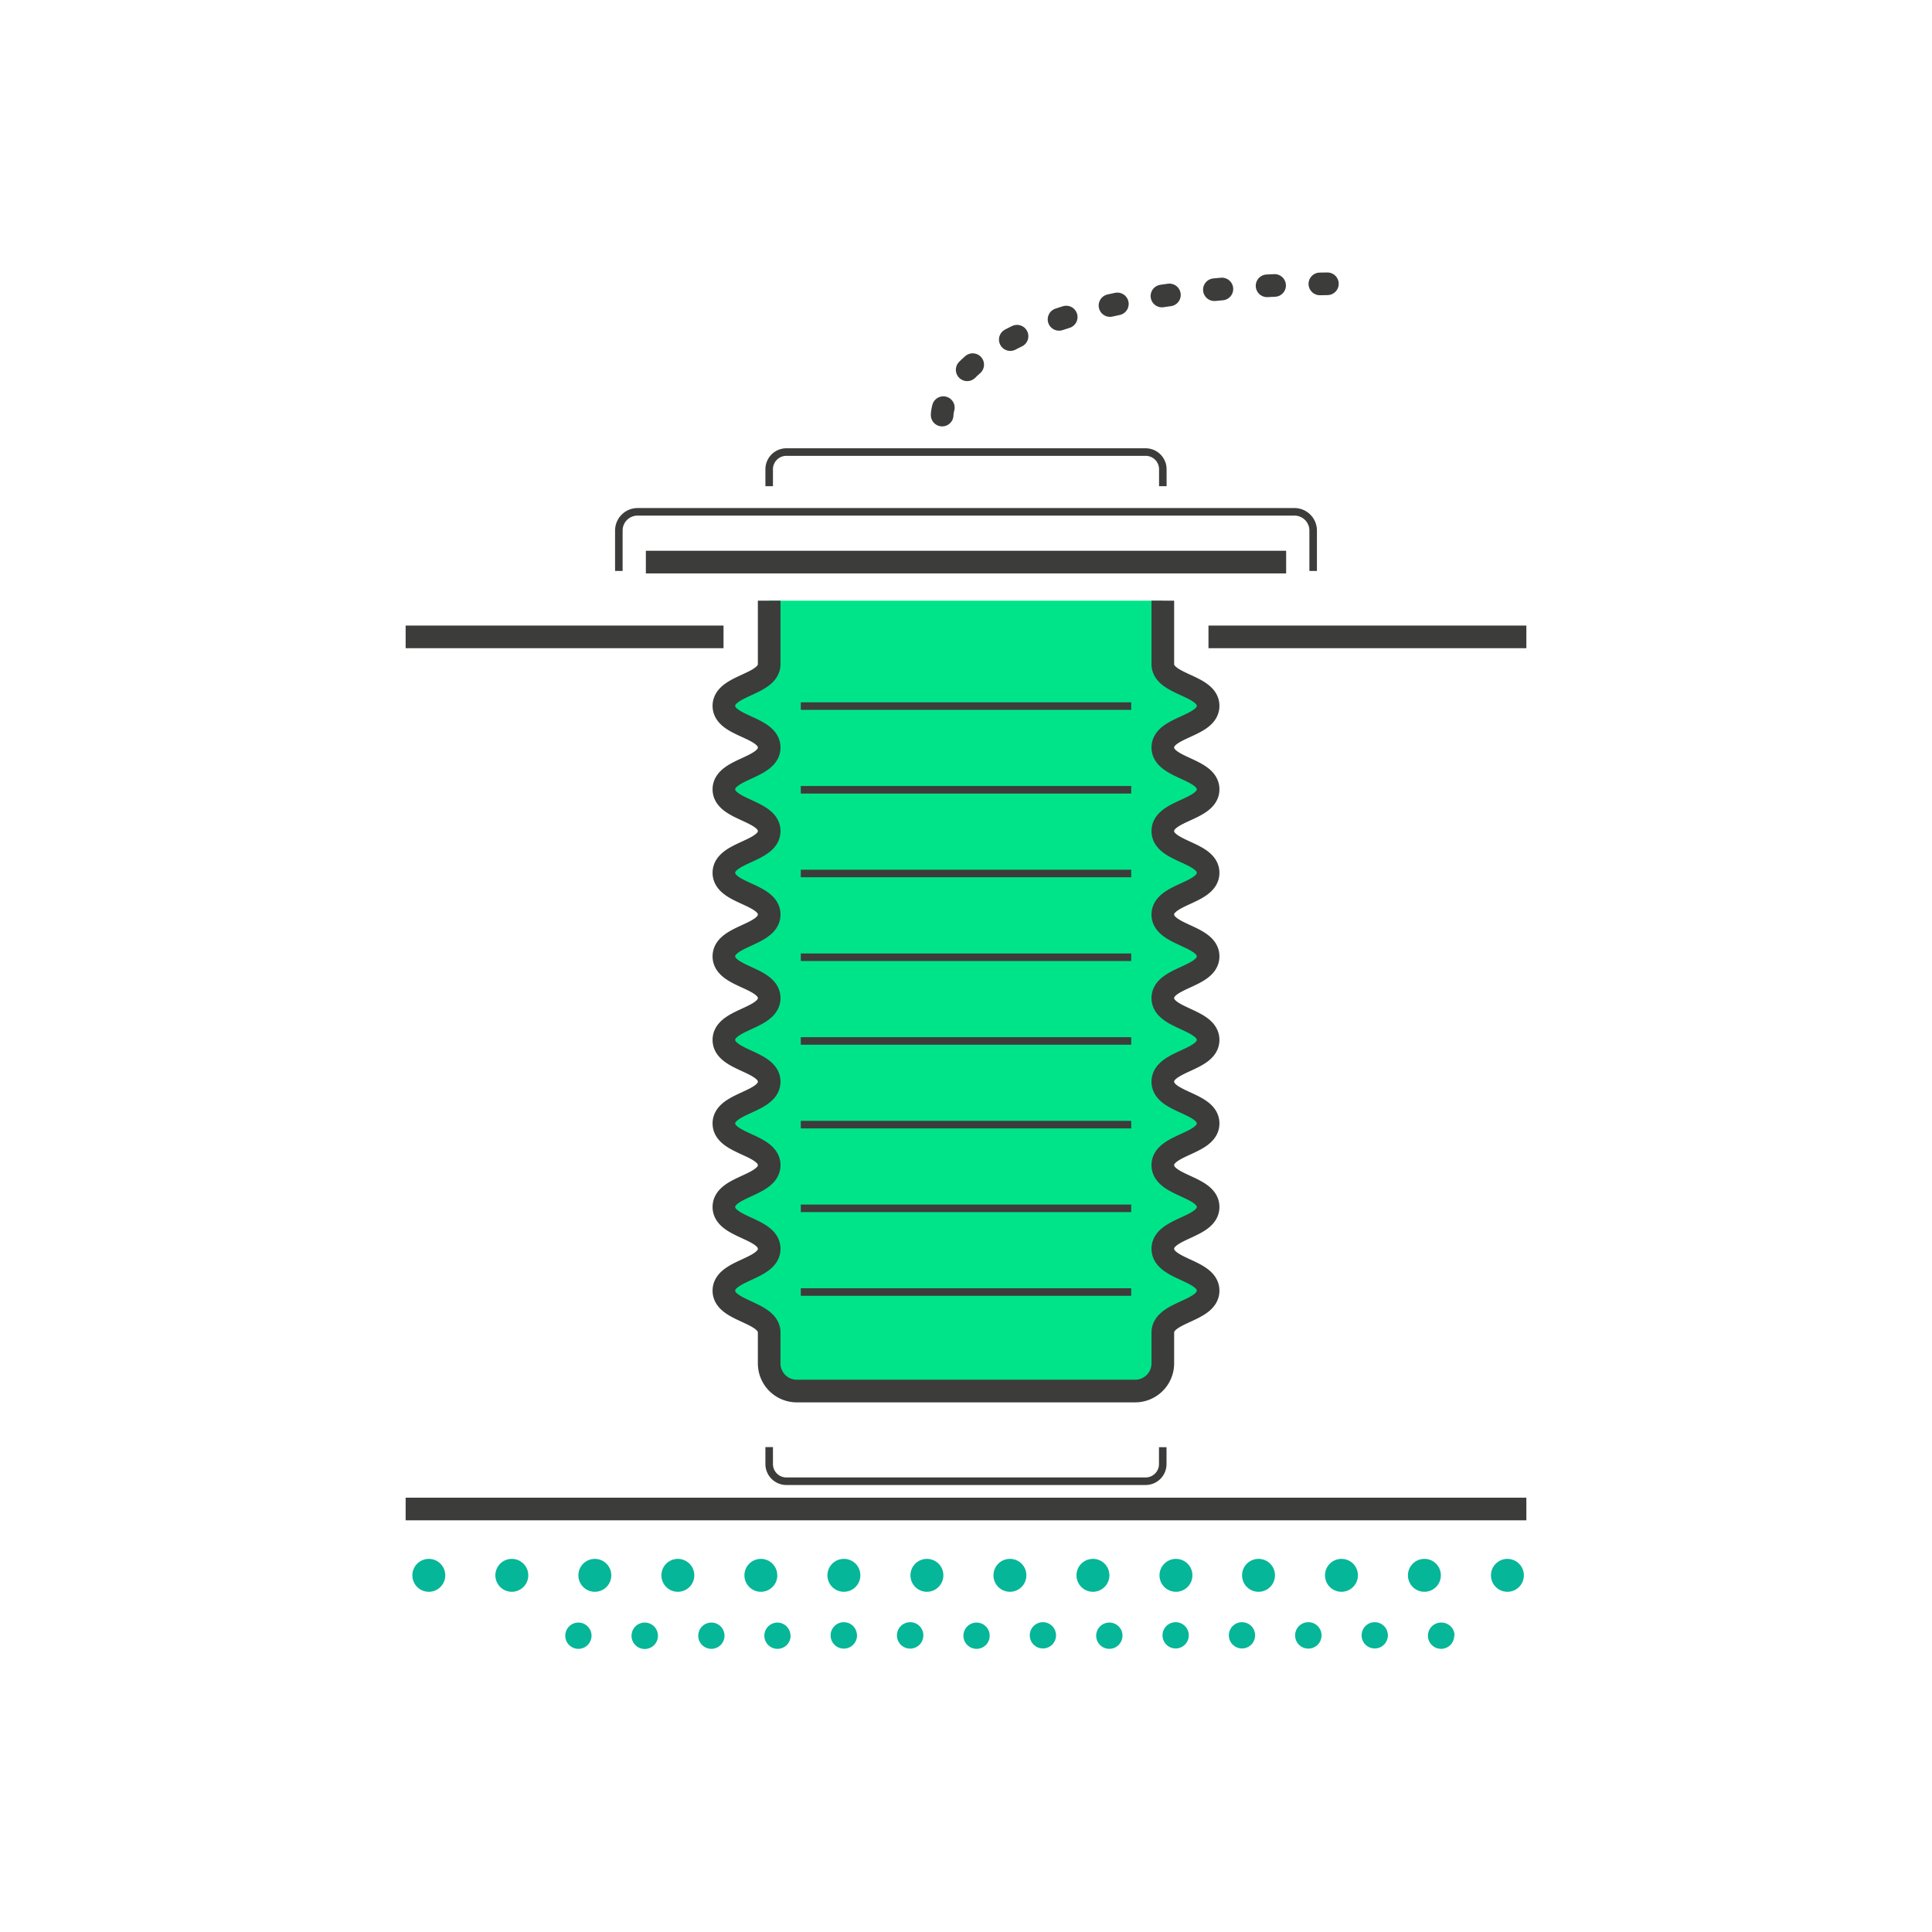<?xml version="1.0" encoding="UTF-8"?> <svg xmlns="http://www.w3.org/2000/svg" id="Layer_1" data-name="Layer 1" width="256" height="256" viewBox="0 0 256 256"><defs><style>.cls-1{fill:#00e489;}.cls-1,.cls-2,.cls-3,.cls-5{stroke:#3c3c3b;}.cls-1,.cls-2,.cls-3{stroke-miterlimit:10;}.cls-1,.cls-2,.cls-5{stroke-width:3px;}.cls-2,.cls-3,.cls-5{fill:none;}.cls-4{fill:#06b699;}.cls-5{stroke-linecap:round;stroke-dasharray:1 6;}</style></defs><g id="Group_23" data-name="Group 23"><g id="Group_24" data-name="Group 24"><path id="Path_16" data-name="Path 16" class="cls-1" d="M154.08,79.59V88c0,2.76,6,2.76,6,5.53s-6,2.76-6,5.52,6,2.77,6,5.54-6,2.76-6,5.53,6,2.76,6,5.53-6,2.77-6,5.53,6,2.77,6,5.54-6,2.77-6,5.53,6,2.77,6,5.54-6,2.77-6,5.54,6,2.76,6,5.53-6,2.76-6,5.53,6,2.77,6,5.54-6,2.77-6,5.54,6,2.77,6,5.55-6,2.77-6,5.55v4.09a3.67,3.67,0,0,1-3.67,3.66H105.58a3.66,3.66,0,0,1-3.66-3.66v-4.09c0-2.78-6-2.78-6-5.55s6-2.78,6-5.55-6-2.77-6-5.54,6-2.77,6-5.54-6-2.77-6-5.53,6-2.77,6-5.53-6-2.77-6-5.54,6-2.77,6-5.54-6-2.76-6-5.53,6-2.77,6-5.54-6-2.76-6-5.53,6-2.77,6-5.53-6-2.77-6-5.53,6-2.77,6-5.54-6-2.76-6-5.52,6-2.77,6-5.53V79.59"></path><line id="Line_9" data-name="Line 9" class="cls-2" x1="85.58" y1="74.48" x2="170.42" y2="74.48"></line><line id="Line_10" data-name="Line 10" class="cls-2" x1="53.75" y1="199.95" x2="202.25" y2="199.95"></line><line id="Line_11" data-name="Line 11" class="cls-2" x1="160.13" y1="84.39" x2="202.25" y2="84.39"></line><line id="Line_12" data-name="Line 12" class="cls-2" x1="53.75" y1="84.39" x2="95.87" y2="84.39"></line><line id="Line_13" data-name="Line 13" class="cls-3" x1="106.11" y1="93.56" x2="149.89" y2="93.56"></line><line id="Line_14" data-name="Line 14" class="cls-3" x1="106.11" y1="104.65" x2="149.89" y2="104.65"></line><line id="Line_15" data-name="Line 15" class="cls-3" x1="106.11" y1="115.74" x2="149.89" y2="115.74"></line><line id="Line_16" data-name="Line 16" class="cls-3" x1="106.11" y1="126.84" x2="149.89" y2="126.84"></line><line id="Line_17" data-name="Line 17" class="cls-3" x1="106.11" y1="137.93" x2="149.89" y2="137.93"></line><line id="Line_18" data-name="Line 18" class="cls-3" x1="106.11" y1="149.02" x2="149.89" y2="149.02"></line><line id="Line_19" data-name="Line 19" class="cls-3" x1="106.11" y1="160.11" x2="149.89" y2="160.11"></line><line id="Line_20" data-name="Line 20" class="cls-3" x1="106.11" y1="171.2" x2="149.89" y2="171.2"></line><path id="Path_17" data-name="Path 17" class="cls-3" d="M101.92,64.42V62.18a2.28,2.28,0,0,1,2.28-2.28h47.6a2.28,2.28,0,0,1,2.28,2.28v2.24"></path><path id="Path_18" data-name="Path 18" class="cls-3" d="M154.07,191.76V194a2.27,2.27,0,0,1-2.27,2.27H104.2a2.28,2.28,0,0,1-2.28-2.28h0v-2.24"></path><path id="Path_19" data-name="Path 19" class="cls-3" d="M82,75.65V70.3a2.48,2.48,0,0,1,2.47-2.48h87A2.48,2.48,0,0,1,174,70.3v5.35"></path><path id="Path_20" data-name="Path 20" class="cls-4" d="M59,208.74a2.18,2.18,0,1,1-2.18-2.18h0A2.18,2.18,0,0,1,59,208.74"></path><path id="Path_21" data-name="Path 21" class="cls-4" d="M70,208.74a2.18,2.18,0,1,1-2.18-2.18A2.18,2.18,0,0,1,70,208.74h0"></path><path id="Path_22" data-name="Path 22" class="cls-4" d="M81,208.74a2.18,2.18,0,1,1-2.18-2.18A2.18,2.18,0,0,1,81,208.74h0"></path><path id="Path_23" data-name="Path 23" class="cls-4" d="M92,208.74a2.18,2.18,0,1,1-2.18-2.18A2.18,2.18,0,0,1,92,208.74h0"></path><path id="Path_24" data-name="Path 24" class="cls-4" d="M103,208.74a2.18,2.18,0,1,1-2.18-2.18h0a2.17,2.17,0,0,1,2.17,2.18"></path><path id="Path_25" data-name="Path 25" class="cls-4" d="M114,208.74a2.18,2.18,0,1,1-2.17-2.18,2.17,2.17,0,0,1,2.17,2.18"></path><path id="Path_26" data-name="Path 26" class="cls-4" d="M125,208.74a2.18,2.18,0,1,1-2.18-2.18,2.17,2.17,0,0,1,2.18,2.18h0"></path><path id="Path_27" data-name="Path 27" class="cls-4" d="M136,208.74a2.18,2.18,0,1,1-2.18-2.18,2.17,2.17,0,0,1,2.18,2.18h0"></path><path id="Path_28" data-name="Path 28" class="cls-4" d="M147,208.74a2.18,2.18,0,1,1-2.18-2.18,2.17,2.17,0,0,1,2.18,2.18h0"></path><path id="Path_29" data-name="Path 29" class="cls-4" d="M158,208.74a2.18,2.18,0,1,1-2.18-2.18,2.18,2.18,0,0,1,2.18,2.18"></path><path id="Path_30" data-name="Path 30" class="cls-4" d="M168.94,208.74a2.18,2.18,0,1,1-2.17-2.18h0a2.17,2.17,0,0,1,2.17,2.18"></path><path id="Path_31" data-name="Path 31" class="cls-4" d="M179.93,208.74a2.18,2.18,0,1,1-2.17-2.18,2.17,2.17,0,0,1,2.17,2.18h0"></path><path id="Path_32" data-name="Path 32" class="cls-4" d="M190.92,208.74a2.18,2.18,0,1,1-2.17-2.18,2.17,2.17,0,0,1,2.17,2.18h0"></path><path id="Path_33" data-name="Path 33" class="cls-4" d="M201.92,208.74a2.18,2.18,0,1,1-2.18-2.18,2.18,2.18,0,0,1,2.18,2.18h0"></path><path id="Path_34" data-name="Path 34" class="cls-4" d="M78.38,216.69A1.74,1.74,0,1,1,76.64,215h0a1.74,1.74,0,0,1,1.74,1.74"></path><path id="Path_35" data-name="Path 35" class="cls-4" d="M87.18,216.69A1.75,1.75,0,1,1,85.43,215h0a1.74,1.74,0,0,1,1.75,1.74"></path><path id="Path_36" data-name="Path 36" class="cls-4" d="M96,216.69A1.74,1.74,0,1,1,94.23,215h0A1.74,1.74,0,0,1,96,216.69"></path><path id="Path_37" data-name="Path 37" class="cls-4" d="M104.76,216.69A1.74,1.74,0,1,1,103,215h0a1.74,1.74,0,0,1,1.74,1.74"></path><path id="Path_38" data-name="Path 38" class="cls-4" d="M113.56,216.69a1.75,1.75,0,1,1-1.75-1.74h0a1.74,1.74,0,0,1,1.74,1.74"></path><path id="Path_39" data-name="Path 39" class="cls-4" d="M122.35,216.69a1.75,1.75,0,1,1-1.74-1.74h0a1.74,1.74,0,0,1,1.74,1.74"></path><path id="Path_40" data-name="Path 40" class="cls-4" d="M131.14,216.69A1.74,1.74,0,1,1,129.4,215h0a1.74,1.74,0,0,1,1.74,1.74"></path><path id="Path_41" data-name="Path 41" class="cls-4" d="M139.93,216.69a1.74,1.74,0,1,1-1.74-1.74h0a1.74,1.74,0,0,1,1.74,1.74"></path><path id="Path_42" data-name="Path 42" class="cls-4" d="M148.73,216.69A1.74,1.74,0,1,1,147,215h0a1.74,1.74,0,0,1,1.74,1.74"></path><path id="Path_43" data-name="Path 43" class="cls-4" d="M157.52,216.69a1.74,1.74,0,1,1-1.74-1.74h0a1.74,1.74,0,0,1,1.74,1.74"></path><path id="Path_44" data-name="Path 44" class="cls-4" d="M166.31,216.69a1.74,1.74,0,1,1-1.74-1.74h0a1.74,1.74,0,0,1,1.74,1.74"></path><path id="Path_45" data-name="Path 45" class="cls-4" d="M175.11,216.69a1.75,1.75,0,1,1-1.75-1.74h0a1.74,1.74,0,0,1,1.75,1.74"></path><path id="Path_46" data-name="Path 46" class="cls-4" d="M183.9,216.69a1.74,1.74,0,1,1-1.74-1.74h0a1.74,1.74,0,0,1,1.74,1.74"></path><path id="Path_47" data-name="Path 47" class="cls-4" d="M192.69,216.69A1.74,1.74,0,1,1,191,215h0a1.74,1.74,0,0,1,1.74,1.74"></path></g><path id="Path_74" data-name="Path 74" class="cls-5" d="M124.84,55s-.23-17.43,55-17.43"></path></g></svg> 